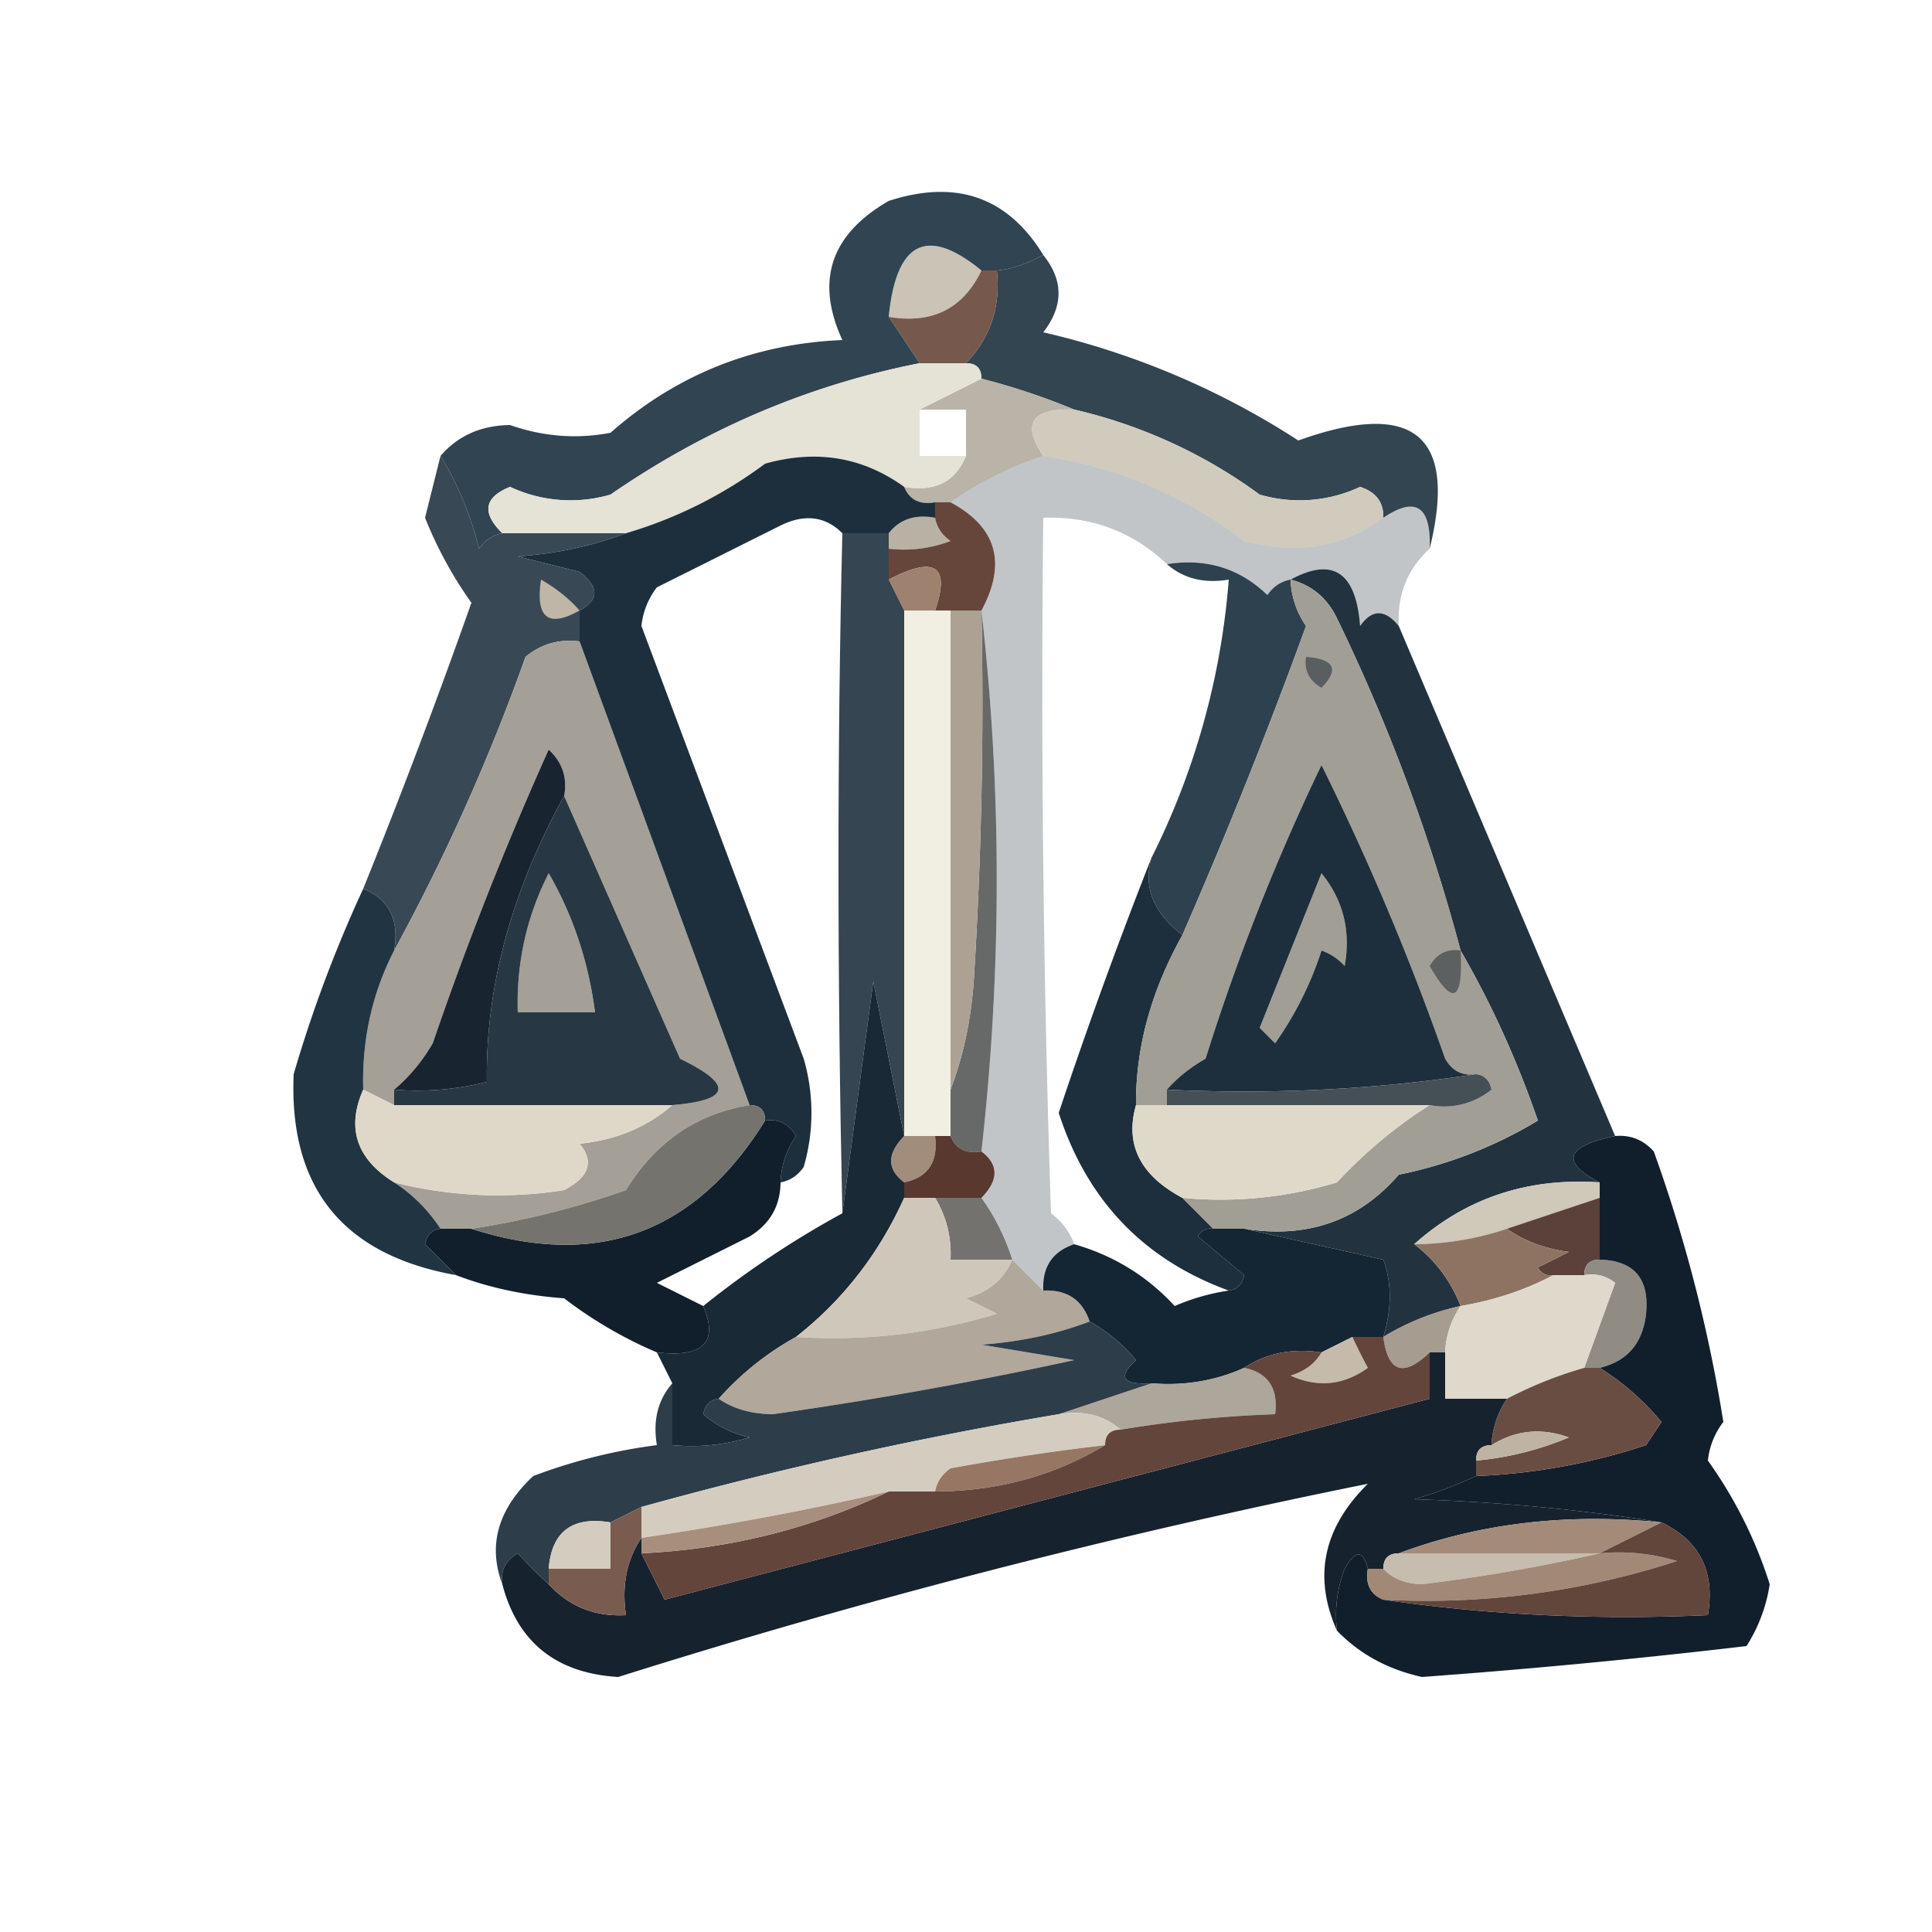 <svg xmlns="http://www.w3.org/2000/svg" width="125" height="125" fill-rule="evenodd" image-rendering="optimizeQuality" shape-rendering="geometricPrecision"><path fill="#cac3b6" d="M63.5 17.5q-1.78 3.713-6 3 .723-7.323 6-3"/><path fill="#76594c" d="M63.5 17.5h1q.372 3.537-2 6h-3l-2-3q4.22.713 6-3"/><path fill="#304452" d="M67.5 16.5q-1.703.904-3 1h-1q-5.277-4.323-6 3l2 3q-10.738 2.109-20 8.5a9.22 9.22 0 0 1-6.5-.5q-2.525 1.014-.5 3-.925.166-1.5 1-.849-3.334-2.5-6 1.686-1.963 4.5-2 3.23 1.128 6.5.5 6.39-5.634 15-6-2.64-5.746 3-9 6.558-2.128 10 3.5" opacity=".996"/><path fill="#283c49" d="M67.5 16.5q1.972 2.452 0 5a51.6 51.6 0 0 1 16.5 7q11.207-4.02 8.5 7 .147-4.122-3-2 .045-1.496-1.5-2a9.22 9.22 0 0 1-6.5.5 32.7 32.7 0 0 0-12-5.5 44 44 0 0 0-6-2q0-1-1-1 2.372-2.463 2-6 1.297-.096 3-1" opacity=".953"/><path fill="#263744" d="M59.5 26.5h3v3-3z"/><path fill="#b9b3a8" d="M63.5 24.5a44 44 0 0 1 6 2q-4.122-.147-2 3a22.2 22.2 0 0 0-6 3h-1q-1.487.258-2-1 2.975.515 4-2v-3h-3z"/><path fill="#d1cbbd" d="M69.5 26.5a32.7 32.7 0 0 1 12 5.5 9.22 9.22 0 0 0 6.5-.5q1.545.504 1.5 2-3.956 2.89-9 1.5-5.81-4.406-13-5.5-2.122-3.147 2-3"/><path fill="#e5e2d6" d="M59.5 23.5h3q1 0 1 1l-4 2v3h3q-1.025 2.515-4 2-4.016-2.898-9-1.5a28.5 28.5 0 0 1-9 4.5h-8q-2.025-1.986.5-3a9.22 9.22 0 0 0 6.5.5q9.262-6.391 20-8.5"/><path fill="#b9b1a4" d="M60.5 33.5q.166.925 1 1.5a8.4 8.4 0 0 1-4 .5v-1q1.064-1.356 3-1"/><path fill="#66463b" d="M60.5 32.5h1q4.477 2.398 2 7h-3q1.491-4.349-3-2v-2a8.4 8.4 0 0 0 4-.5q-.834-.575-1-1.5z"/><path fill="#9e816e" d="M60.5 39.5h-2l-1-2q4.491-2.349 3 2"/><path fill="#f1eee2" d="M58.5 39.5h3v34h-3z"/><path fill="#31424e" d="M54.5 34.5h3v3l1 2v34l-2-10-2 15q-.501-23.257 0-44" opacity=".978"/><path fill="#31434f" d="M28.5 29.5q1.651 2.666 2.5 6 .575-.834 1.5-1h8q-3.196 1.221-7 1.5l4 1q1.911 1.466 0 2.5v2q-1.983-.255-3.5 1a132 132 0 0 1-8.5 19q.515-2.975-2-4a448 448 0 0 0 7-18.5 26.3 26.3 0 0 1-3-5.5z" opacity=".963"/><path fill="#bfb6a7" d="M37.5 39.5q-3.052 1.716-2.5-2 1.492.85 2.5 2"/><path fill="#a4a097" d="m37.5 41.5 11 30q-5.136.838-8 5.5a55 55 0 0 1-10 2.5h-2a10.2 10.2 0 0 0-3-3 27.4 27.4 0 0 0 11 .5q2.437-1.28 1-3 3.528-.36 6-2.5 5.7-.478.5-3l-7.5-17q.329-1.762-1-3a220 220 0 0 0-7.5 19q-1.047 1.787-2.5 3v1l-2-1q-.131-4.859 2-9a132 132 0 0 0 8.5-19q1.517-1.255 3.5-1m-2 15q2.358 4.073 3 9h-5q-.142-4.796 2-9"/><path fill="#1d2f3c" d="M58.5 31.5q.513 1.258 2 1v1q-1.936-.356-3 1h-3q-1.651-1.647-4-.5l-8 4a4.93 4.93 0 0 0-1 2.5l10.5 28a12.5 12.5 0 0 1 0 7q-.575.834-1.5 1a5.58 5.58 0 0 1 1-3q-.686-1.196-2-1 0-1-1-1l-11-30v-2q1.911-1.034 0-2.5l-4-1q3.804-.279 7-1.5a28.5 28.5 0 0 0 9-4.5q4.984-1.398 9 1.5"/><path fill="#676968" d="M63.5 39.5q1.98 17.353 0 35-1.487.257-2-1v-3q1.221-3.196 1.5-7 .75-11.99.5-24"/><path fill="#182430" d="M36.5 51.5q-5.135 9.336-5 18.5a18.4 18.4 0 0 1-6 .5q1.453-1.213 2.5-3a220 220 0 0 1 7.5-19q1.329 1.238 1 3"/><path fill="#22333f" d="M83.5 37.5q4.101-2.226 4.5 3 1.155-1.647 2.5 0l14 33q-4.824 1.004-1 3-6.996-.479-12 4 2.03 1.539 3 4a16.3 16.3 0 0 0-5 2q.828-2.746 0-5l-9-2q6.129.981 10-3.5a28.1 28.1 0 0 0 9-3.5q-2.025-5.868-5-11a119.6 119.6 0 0 0-8-21.5q-.945-1.965-3-2.5"/><path fill="#2a3d4b" d="M75.5 36.5q3.816-.594 6.5 2 .575-.834 1.5-1a5.58 5.58 0 0 0 1 3 346 346 0 0 1-8 20q-2.813-2.176-2-5a48.35 48.35 0 0 0 5-18q-2.398.401-4-1" opacity=".98"/><path fill="#aca193" d="M61.5 39.5h2q.25 12.01-.5 24-.279 3.804-1.5 7z"/><path fill="#142431" d="M67.5 29.5q7.19 1.094 13 5.5 5.044 1.39 9-1.5 3.147-2.122 3 2-2.163 1.979-2 5-1.345-1.647-2.5 0-.399-5.226-4.5-3-.925.166-1.5 1-2.684-2.594-6.5-2-3.328-3.159-8-3a1013 1013 0 0 0 .5 45q1.076.816 1.5 2-2.11.71-2 3l-2-2q-.733-2.243-2-4 1.688-1.728 0-3 1.98-17.647 0-35 2.477-4.602-2-7a22.2 22.2 0 0 1 6-3" opacity=".263"/><path fill="#213442" d="M23.5 57.5q2.515 1.025 2 4-2.131 4.141-2 9-1.651 3.732 2 6a10.2 10.2 0 0 1 3 3q-.814.09-1 1l2 2q-10.972-1.968-10.5-13a86 86 0 0 1 4.5-12" opacity=".996"/><path fill="#1d2f3d" d="M74.5 55.5q-.813 2.824 2 5-3.04 5.433-3 11-1.096 3.82 3 6l2 2a.91.91 0 0 0-1 .5l3 2.5q-.186.91-1 1-8.258-3.01-11-11.5a329 329 0 0 1 6-16.5"/><path fill="#a19e95" d="M83.5 37.5q2.055.535 3 2.5a119.6 119.6 0 0 1 8 21.5q2.975 5.132 5 11a28.1 28.1 0 0 1-9 3.5q-3.871 4.481-10 3.5h-2l-2-2a25.9 25.9 0 0 0 10-1q2.763-2.966 6-5a4.85 4.85 0 0 0 4-1q-.186-.91-1-1-1.314.196-2-1a168 168 0 0 0-8-19 142 142 0 0 0-7.5 19q-1.492.85-2.5 2v1h-2q-.04-5.567 3-11a346 346 0 0 0 8-20 5.58 5.58 0 0 1-1-3m2 19q2.108 2.588 1.5 6a3.65 3.65 0 0 0-1.5-1 22.1 22.1 0 0 1-3 6l-1-1z"/><path fill="#5d6060" d="M94.5 61.5q.257 4.946-2 1 .686-1.196 2-1"/><path fill="#595f60" d="M84.5 42.5q2.755.209 1 2-1.196-.686-1-2"/><path fill="#273844" d="m36.5 51.5 7.5 17q5.2 2.522-.5 3h-18v-1a18.4 18.4 0 0 0 6-.5q-.135-9.164 5-18.5m-1 5q-2.142 4.204-2 9h5q-.642-4.927-3-9"/><path fill="#1d2e3c" d="M95.5 69.5q-9.719 1.486-20 1 1.008-1.15 2.5-2a142 142 0 0 1 7.5-19 168 168 0 0 1 8 19q.686 1.196 2 1m-10-13-4 10 1 1a22.1 22.1 0 0 0 3-6 3.65 3.65 0 0 1 1.5 1q.608-3.412-1.5-6"/><path fill="#454f56" d="M95.5 69.5q.814.09 1 1a4.85 4.85 0 0 1-4 1h-17v-1q10.281.486 20-1"/><path fill="#dfd8c8" d="m23.5 70.5 2 1h18q-2.472 2.14-6 2.5 1.437 1.72-1 3a27.4 27.4 0 0 1-11-.5q-3.651-2.268-2-6"/><path fill="#101f2c" d="M49.5 72.5q1.314-.196 2 1a5.58 5.58 0 0 0-1 3q-.016 2.276-2 3.5l-6 3 3 1.5q1.49 3.531-3 3a27.6 27.6 0 0 1-6-3.5q-3.804-.279-7-1.5l-2-2q.186-.91 1-1h2q12.234 3.922 19-7" opacity=".996"/><path fill="#dfd9ca" d="M73.5 71.5h19q-3.237 2.034-6 5a25.9 25.9 0 0 1-10 1q-4.096-2.18-3-6"/><path fill="#75736e" d="M48.5 71.5q1 0 1 1-6.766 10.922-19 7a55 55 0 0 0 10-2.5q2.864-4.662 8-5.5"/><path fill="#a28d7c" d="M58.5 73.5h2q.322 2.519-2 3-1.687-1.272 0-3"/><path fill="#192936" d="M58.5 73.5q-1.687 1.728 0 3v1q-2.455 5.435-7 9a18.8 18.8 0 0 0-5 4q-.814.09-1 1a6.8 6.8 0 0 0 3 1.5q-2.451.74-5 .5v-4l-1-2q4.49.531 3-3a61 61 0 0 1 9-6l2-15z"/><path fill="#593830" d="M60.5 73.5h1q.513 1.257 2 1 1.688 1.272 0 3h-5v-1q2.322-.481 2-3"/><path fill="#d0c8b9" d="M103.5 76.5v1l-6 2a19.2 19.2 0 0 1-6 1q5.004-4.479 12-4"/><path fill="#73726f" d="M60.5 77.5h3q1.267 1.757 2 4h-4q.1-2.188-1-4"/><path fill="#5b4139" d="M103.5 77.5v4q-1 0-1 1h-2a.91.91 0 0 1-1-.5l2-1q-2.337-.315-4-1.5z"/><path fill="#8e7363" d="M97.5 79.5q1.663 1.185 4 1.5l-2 1a.91.91 0 0 0 1 .5q-2.703 1.437-6 2-.97-2.461-3-4a19.2 19.2 0 0 0 6-1"/><path fill="#cfc8ba" d="M58.5 77.5h2q1.1 1.812 1 4h4q-.837 1.935-3 2.5l2 1a36.1 36.1 0 0 1-13 1.5q4.545-3.565 7-9"/><path fill="#918c83" d="M102.5 82.5q0-1 1-1 3.333.088 3 3.5-.322 2.861-3 3.5h-1l2-5.5a2.43 2.43 0 0 0-2-.5"/><path fill="#b1a79a" d="m65.5 81.5 2 2q2.29-.11 3 2-3.196 1.221-7 1.5l6 1A270 270 0 0 1 50 91.5q-2.077-.021-3.5-1a18.8 18.8 0 0 1 5-4q6.654.435 13-1.5l-2-1q2.163-.565 3-2.5"/><path fill="#111f2c" d="M104.5 73.5q1.494-.128 2.5 1a96.3 96.3 0 0 1 4.5 17.5 4.93 4.93 0 0 0-1 2.5 28.5 28.5 0 0 1 4 8 10.3 10.3 0 0 1-1.5 4 476 476 0 0 1-21 2q-3.314-.733-5.5-3a8.4 8.4 0 0 1 .5-4q1.035-1.857 1.5 0-.257 1.487 1 2 10.22 1.487 21 1 .712-4.22-3-6-7.726-1.24-16-1.5 2.101-.615 4-1.5a40 40 0 0 0 11-2l1-1.5q-1.779-2.118-4-3.5 2.678-.639 3-3.5.333-3.412-3-3.5v-5q-3.824-1.996 1-3" opacity=".999"/><path fill="#142533" d="M78.5 79.5h2l9 2q.828 2.254 0 5h-2l-2 1q-2.872-.426-5 1-2.818 1.262-6 1-2.818.16-1-1.5a10.5 10.5 0 0 0-3-2.5q-.71-2.11-3-2-.11-2.29 2-3 3.842 1.103 6.5 4a14 14 0 0 1 3.5-1q.814-.09 1-1l-3-2.5a.91.91 0 0 1 1-.5"/><path fill="#a69c90" d="M94.5 84.5a5.73 5.73 0 0 0-1 3h-1q-2.544 2.444-3-1a16.3 16.3 0 0 1 5-2"/><path fill="#ded9cb" d="M100.5 82.5h2a2.43 2.43 0 0 1 2 .5l-2 5.5a26.3 26.3 0 0 0-5 2h-4v-3a5.73 5.73 0 0 1 1-3q3.297-.563 6-2"/><path fill="#c6bbaa" d="m87.5 86.5 1 2q-2.362 1.696-5 .5 1.373-.417 2-1.5z"/><path fill="#ada69a" d="M80.5 88.5q2.322.481 2 3a77 77 0 0 0-10 1q-1.602-1.401-4-1l6-2q3.182.262 6-1"/><path fill="#6a4d42" d="M102.5 88.5h1q2.221 1.382 4 3.5l-1 1.5a40 40 0 0 1-11 2v-1a20.1 20.1 0 0 0 6-1.5q-2.648-.96-5 .5a5.73 5.73 0 0 1 1-3 26.3 26.3 0 0 1 5-2"/><path fill="#16222e" d="M92.5 87.5h1v3h4a5.73 5.73 0 0 0-1 3q-1 0-1 1v1a28 28 0 0 1-4 1.5q8.274.26 16 1.5-9.147-.925-17 2-1 0-1 1h-1q-.465-1.857-1.5 0a8.4 8.4 0 0 0-.5 4q-2.33-5.228 2-9.5A471 471 0 0 0 40 108.5q-6.015-.36-7.5-6-.196-1.314 1-2a31 31 0 0 0 2 2q1.979 2.162 5 2-.427-2.872 1-5v1l1.5 3 49.5-13z" opacity=".996"/><path fill="#283946" d="M70.5 85.5a10.5 10.5 0 0 1 3 2.5q-1.818 1.66 1 1.5l-6 2a266 266 0 0 0-27 6l-2 1q-3.71-.618-4 3v1a31 31 0 0 1-2-2q-1.196.686-1 2-1.423-3.793 2-7a35.2 35.2 0 0 1 8-2q-.401-2.398 1-4v4q2.549.24 5-.5a6.8 6.8 0 0 1-3-1.5q.186-.91 1-1 1.423.979 3.5 1A270 270 0 0 0 69.5 88l-6-1q3.804-.279 7-1.5" opacity=".973"/><path fill="#d4cdbf" d="M68.5 91.5q2.398-.401 4 1-1 0-1 1-5.009.585-10 1.5-.834.575-1 1.5h-3a201 201 0 0 1-16 3v-2a266 266 0 0 1 27-6"/><path fill="#bfb3a3" d="M95.5 94.5q0-1 1-1 2.352-1.46 5-.5a20.1 20.1 0 0 1-6 1.5"/><path fill="#977663" d="M71.5 93.5q-4.949 2.976-11 3 .166-.925 1-1.5 4.991-.915 10-1.5"/><path fill="#63453b" d="M87.5 86.5h2q.456 3.444 3 1v3l-49.5 13-1.5-3q8.568-.414 16-4h3q6.051-.024 11-3 0-1 1-1a77 77 0 0 1 10-1q.322-2.519-2-3 2.128-1.426 5-1-.627 1.083-2 1.5 2.638 1.196 5-.5a44 44 0 0 1-1-2"/><path fill="#a88e7c" d="M57.5 96.5q-7.432 3.586-16 4v-1a201 201 0 0 0 16-3"/><path fill="#a48b79" d="m107.5 98.5-4 2h-13q7.853-2.925 17-2"/><path fill="#d4cdbf" d="M39.5 98.5v3h-4q.29-3.618 4-3"/><path fill="#c6bdae" d="M90.5 100.5h13a113 113 0 0 1-11.5 2q-1.605-.042-2.5-1 0-1 1-1"/><path fill="#a28876" d="M103.5 100.5a12.9 12.9 0 0 1 5 .5 52.4 52.4 0 0 1-19 2.5q-1.257-.513-1-2h1q.895.958 2.5 1a113 113 0 0 0 11.5-2"/><path fill="#62453b" d="M107.5 98.5q3.712 1.78 3 6-10.78.487-21-1a52.4 52.4 0 0 0 19-2.5 12.9 12.9 0 0 0-5-.5z"/><path fill="#795c4f" d="M41.5 97.5v2q-1.427 2.128-1 5-3.021.162-5-2v-1h4v-3z"/></svg>